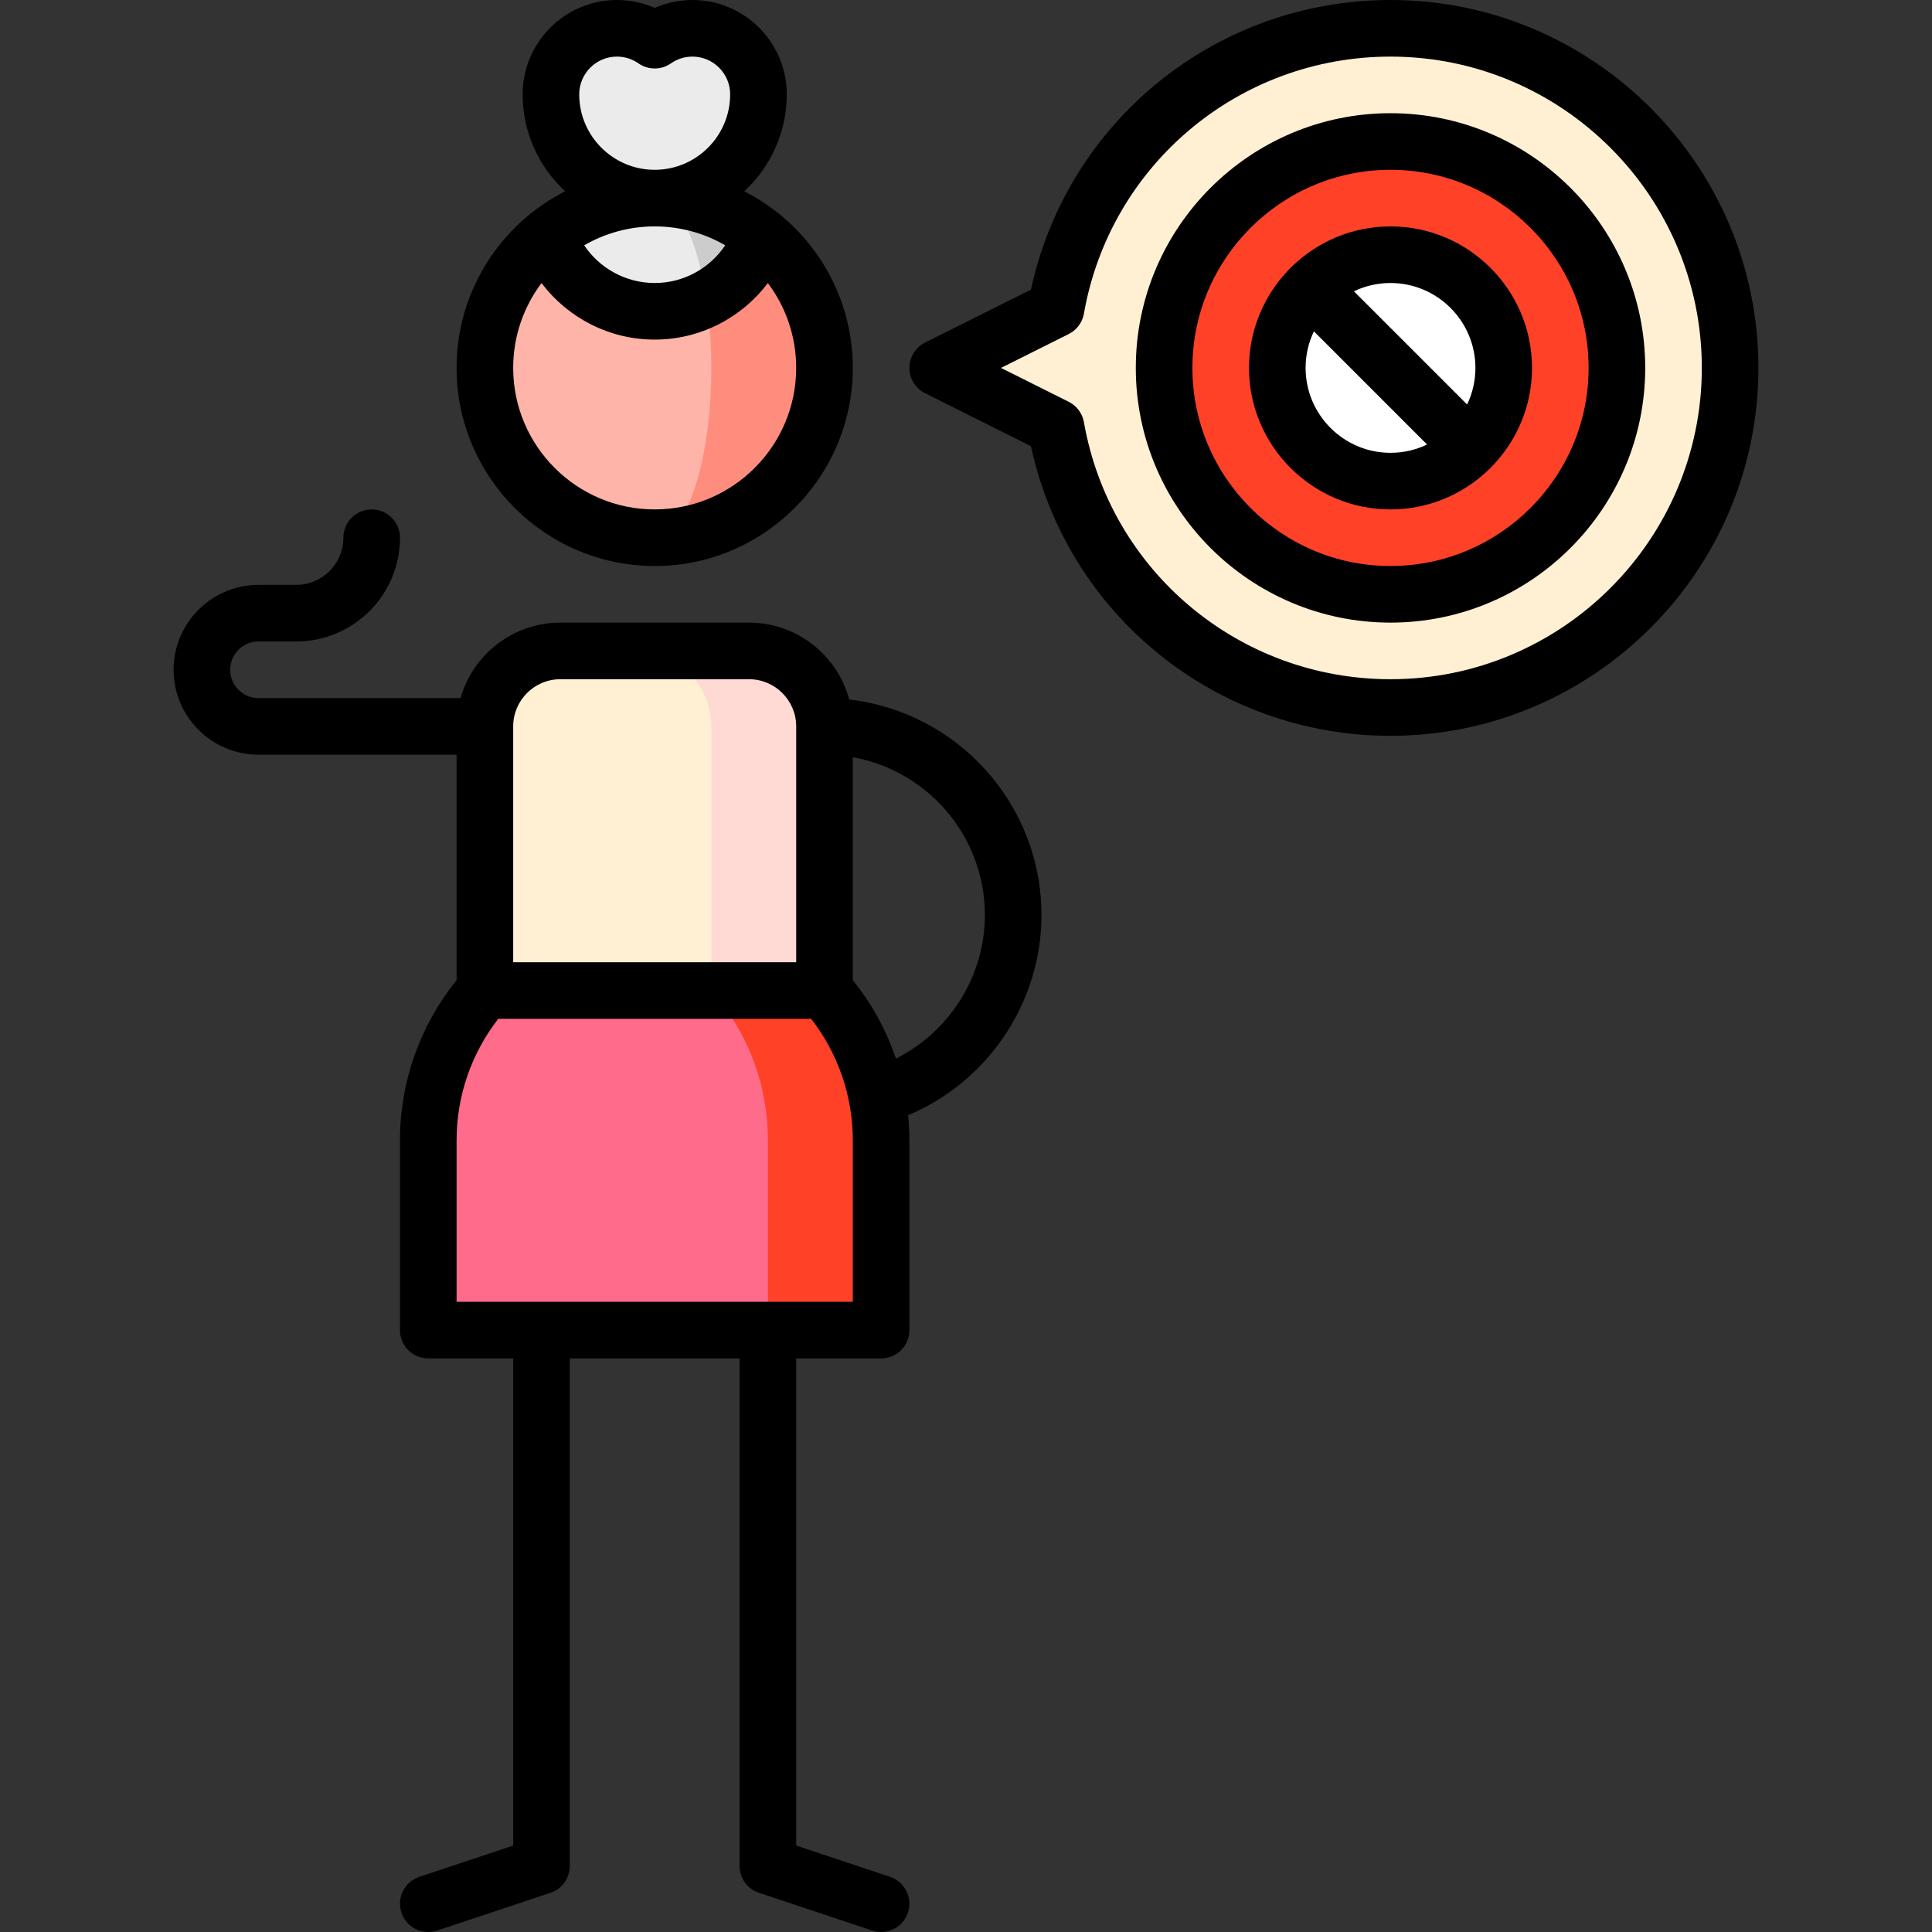 <svg id="Capa_1" enable-background="new 0 0 512.002 512.002" height="512" viewBox="0 0 512.002 512.002" width="512" xmlns="http://www.w3.org/2000/svg"><rect x="0" y="0" width="512.002" height="512.002" fill="#333333" stroke="none"/><g><path d="m201.784 62.508h-28.283v79.992c24.853 0 45-20.147 45-45 0-14.135-6.523-26.742-16.717-34.992z" fill="#ff8d7e"/><path d="m187.202 79.186-41.984-16.678c-10.194 8.25-16.717 20.856-16.717 34.992 0 24.853 20.147 45 45 45 8.284 0 15-20.147 15-45 0-6.524-.467-12.718-1.299-18.314z" fill="#ffb4a9"/><path d="m173.501 52.5v26.686h13.701c6.754-3.473 12.02-9.436 14.583-16.678-7.73-6.255-17.567-10.008-28.284-10.008z" fill="#ccc"/><path d="m173.501 52.5c-10.718 0-20.554 3.753-28.283 10.008 4.121 11.646 15.225 19.992 28.283 19.992 4.938 0 9.593-1.2 13.701-3.314-2.339-15.722-7.592-26.686-13.701-26.686z" fill="#ebebeb"/><path d="m183.501 7.5c-3.721 0-7.164 1.17-10 3.15-2.836-1.98-6.279-3.15-10-3.15-9.665 0-17.5 7.835-17.5 17.5 0 15.188 12.312 27.5 27.5 27.5s27.5-12.312 27.5-27.5c0-9.665-7.835-17.5-17.5-17.5z" fill="#ebebeb"/><path d="m198.501 172.5h-30v120h50v-100c0-11.046-8.954-20-20-20z" fill="#ffd9d4"/><path d="m168.501 172.5h-20c-11.046 0-20 8.954-20 20v100h60v-100c0-11.046-8.954-20-20-20z" fill="#fff0d3"/><path d="m218.501 262.5h-30l15 90h30v-50.335c0-15.211-5.671-29.09-15-39.665z" fill="#ff4128"/><path d="m188.501 262.5h-60c-9.329 10.575-15 24.454-15 39.665v50.335h90v-50.335c0-15.211-5.671-29.09-15-39.665z" fill="#ff6b8a"/><path d="m368.501 7.5c-44.356 0-81.215 32.089-88.636 74.318l-31.364 15.682 31.364 15.682c7.421 42.229 44.28 74.318 88.636 74.318 49.706 0 90-40.294 90-90s-40.294-90-90-90z" fill="#fff0d3"/><circle cx="368.501" cy="97.5" fill="#ff4128" r="60"/><circle cx="368.501" cy="97.5" fill="#fff" r="30"/><path d="m173.501 150c28.948 0 52.5-23.552 52.5-52.5 0-16.278-7.447-30.849-19.112-40.486-.276-.257-.578-.49-.895-.705-2.717-2.148-5.648-4.031-8.759-5.615 6.922-6.399 11.267-15.547 11.267-25.694 0-13.785-11.215-25-25-25-3.477 0-6.865.714-10 2.089-3.135-1.375-6.523-2.089-10-2.089-13.785 0-25 11.215-25 25 0 10.147 4.345 19.296 11.267 25.694-3.111 1.584-6.042 3.467-8.759 5.615-.317.215-.619.448-.895.705-11.666 9.637-19.112 24.208-19.112 40.486-.002 28.948 23.55 52.5 52.498 52.5zm-20-125c0-5.514 4.486-10 10-10 2.047 0 4.021.622 5.706 1.8 2.578 1.801 6.01 1.801 8.588 0 1.686-1.178 3.659-1.8 5.706-1.8 5.514 0 10 4.486 10 10 0 11.028-8.972 20-20 20s-20-8.972-20-20zm38.688 40.009c-4.112 6.131-11.079 9.991-18.688 9.991s-14.576-3.86-18.688-9.991c5.506-3.179 11.885-5.009 18.688-5.009s13.182 1.83 18.688 5.009zm-48.673 9.998c6.962 9.254 18.001 14.993 29.985 14.993s23.023-5.739 29.985-14.993c4.716 6.271 7.515 14.061 7.515 22.493 0 20.678-16.822 37.5-37.5 37.5s-37.5-16.822-37.5-37.5c0-8.433 2.799-16.223 7.515-22.493z"/><path d="m225.063 185.385c-3.145-11.725-13.859-20.385-26.562-20.385h-50c-12.563 0-23.178 8.472-26.452 20h-53.548c-4.136 0-7.5-3.364-7.5-7.5s3.364-7.5 7.5-7.5h10c15.163 0 27.5-12.337 27.5-27.5 0-4.143-3.357-7.5-7.5-7.5s-7.5 3.357-7.5 7.5c0 6.893-5.607 12.5-12.5 12.5h-10c-12.406 0-22.5 10.094-22.5 22.5s10.094 22.5 22.5 22.5h52.5v59.759c-9.693 11.988-15 26.935-15 42.406v50.335c0 4.143 3.357 7.5 7.5 7.5h22.5v129.095l-24.872 8.29c-3.929 1.31-6.053 5.558-4.743 9.487 1.048 3.143 3.974 5.13 7.114 5.13.786 0 1.586-.125 2.373-.387l30-10c3.063-1.021 5.128-3.887 5.128-7.115v-134.5h45v134.5c0 3.229 2.065 6.095 5.128 7.115l30 10c.787.262 1.587.387 2.373.387 3.141 0 6.066-1.987 7.114-5.13 1.31-3.93-.814-8.178-4.743-9.487l-24.872-8.29v-129.095h22.5c4.143 0 7.5-3.357 7.5-7.5v-50.335c0-2.221-.122-4.429-.338-6.621 21.094-8.841 35.338-29.79 35.338-53.044 0-29.486-22.313-53.846-50.938-57.115zm-76.562-5.385h50c6.893 0 12.5 5.607 12.5 12.5v62.5h-75v-62.5c0-6.893 5.607-12.5 12.5-12.5zm77.5 165h-105v-42.835c0-11.687 3.905-22.982 11.039-32.165h82.923c7.133 9.183 11.039 20.478 11.039 32.165v42.835zm11.426-64.464c-2.539-7.497-6.382-14.54-11.426-20.777v-59.083c19.868 3.554 35 20.949 35 41.824 0 16.236-9.394 30.949-23.574 38.036z"/><path d="m368.501 0c-46.154 0-85.63 32.056-95.286 76.758l-28.067 14.034c-2.541 1.271-4.146 3.867-4.146 6.708s1.604 5.438 4.146 6.708l28.068 14.034c9.655 44.702 49.131 76.758 95.285 76.758 53.762 0 97.5-43.738 97.5-97.5s-43.738-97.5-97.5-97.5zm0 180c-40.143 0-74.313-28.646-81.249-68.115-.411-2.341-1.907-4.348-4.032-5.41l-17.949-8.975 17.948-8.974c2.125-1.063 3.621-3.069 4.032-5.41 6.937-39.469 41.107-68.116 81.25-68.116 45.49 0 82.5 37.01 82.5 82.5s-37.01 82.5-82.5 82.5z"/><path d="m368.501 30c-37.22 0-67.5 30.28-67.5 67.5s30.28 67.5 67.5 67.5 67.5-30.28 67.5-67.5-30.28-67.5-67.5-67.5zm0 120c-28.948 0-52.5-23.552-52.5-52.5s23.552-52.5 52.5-52.5 52.5 23.552 52.5 52.5-23.552 52.5-52.5 52.5z"/><path d="m368.501 60c-10.105 0-19.282 4.024-26.032 10.546-.166.139-.329.282-.484.438-.157.157-.301.321-.44.487-6.52 6.75-10.543 15.926-10.543 26.029 0 20.678 16.822 37.5 37.5 37.5 10.105 0 19.282-4.024 26.032-10.546.166-.139.329-.282.484-.438.157-.157.301-.321.44-.487 6.52-6.75 10.543-15.926 10.543-26.029 0-20.678-16.822-37.5-37.5-37.5zm22.5 37.5c0 3.469-.79 6.757-2.199 9.694l-29.995-29.995c2.937-1.408 6.225-2.199 9.694-2.199 12.406 0 22.5 10.094 22.5 22.5zm-45 0c0-3.469.79-6.757 2.199-9.694l29.995 29.995c-2.937 1.408-6.225 2.199-9.694 2.199-12.406 0-22.5-10.094-22.5-22.5z"/></g></svg>
